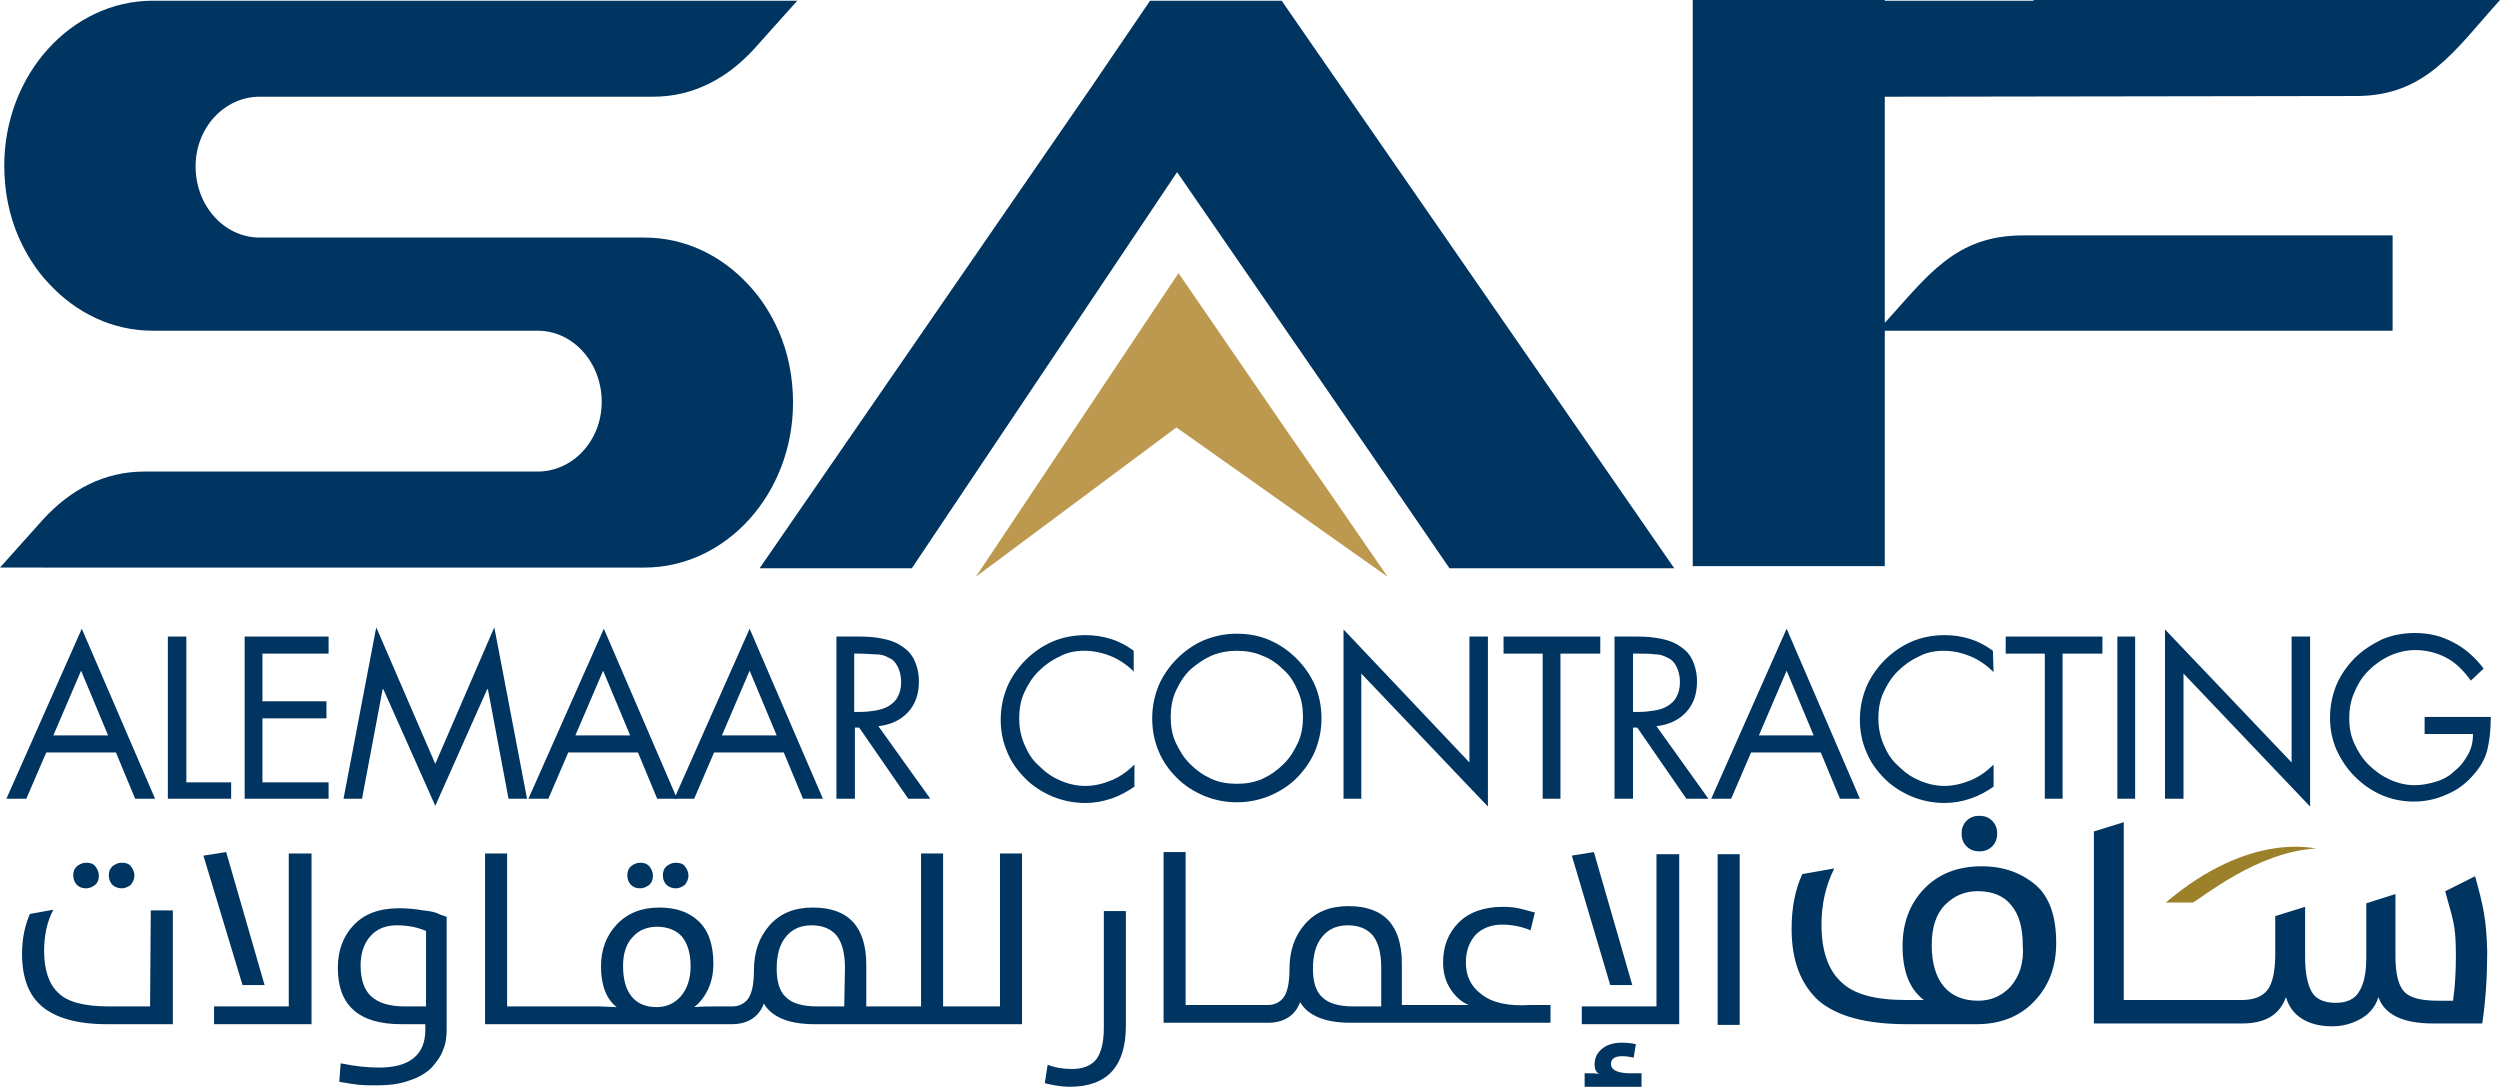 <?xml version="1.0" encoding="utf-8"?>
<!-- Generator: Adobe Illustrator 24.3.0, SVG Export Plug-In . SVG Version: 6.00 Build 0)  -->
<svg version="1.0" id="Layer_1" xmlns="http://www.w3.org/2000/svg" xmlns:xlink="http://www.w3.org/1999/xlink" x="0px" y="0px"
	 viewBox="0 0 351.5 152.8" enable-background="new 0 0 351.5 152.8" xml:space="preserve">
<g>
	<path fill="#003461" d="M6.5,105.8l-2.8,6.5H0.9l10.6-23.9l10.3,23.9H19l-2.7-6.5H6.5z M11.4,94.3l-3.9,9.1h7.7L11.4,94.3z"/>
	<polygon fill="#003461" points="26.2,110 32.5,110 32.5,112.3 23.6,112.3 23.6,89.5 26.2,89.5 	"/>
	<polygon fill="#003461" points="34.4,89.5 46.2,89.5 46.2,91.9 36.9,91.9 36.9,98.6 45.9,98.6 45.9,101 36.9,101 36.9,110 
		46.2,110 46.2,112.3 34.4,112.3 	"/>
	<polygon fill="#003461" points="52.9,88.2 61.2,107.4 69.5,88.2 74.1,112.3 71.5,112.3 68.6,96.9 68.5,96.9 61.2,113.3 53.9,96.9 
		53.8,96.9 50.9,112.3 48.3,112.3 	"/>
	<path fill="#003461" d="M79.9,105.8l-2.8,6.5h-2.8l10.6-23.9l10.3,23.9h-2.8l-2.7-6.5H79.9z M84.8,94.3l-3.9,9.1h7.7L84.8,94.3z"/>
	<path fill="#003461" d="M100.4,105.8l-2.8,6.5h-2.8l10.6-23.9l10.3,23.9h-2.8l-2.7-6.5H100.4z M105.4,94.3l-3.9,9.1h7.7L105.4,94.3
		z"/>
	<path fill="#003461" d="M120.1,112.3h-2.5V89.5h3.3c1.2,0,2.3,0.1,3.2,0.3c1,0.2,1.9,0.5,2.6,1c0.8,0.5,1.4,1.1,1.8,1.9
		c0.4,0.8,0.7,1.9,0.7,3.1c0,1.8-0.5,3.2-1.5,4.3c-1,1.1-2.4,1.8-4.2,2l7.3,10.2h-3.1l-6.9-10h-0.6v10H120.1z M120.1,100.1h0.8
		c0.8,0,1.6-0.1,2.2-0.2s1.3-0.3,1.8-0.6c0.5-0.3,1-0.7,1.3-1.3c0.3-0.5,0.5-1.2,0.5-2.1s-0.2-1.6-0.5-2.2s-0.7-1-1.2-1.2
		c-0.5-0.3-1.1-0.5-1.8-0.5s-1.4-0.1-2.3-0.1h-0.8V100.1z"/>
	<path fill="#003461" d="M159.5,94.5c-0.9-0.9-2-1.7-3.2-2.2s-2.5-0.8-3.8-0.8s-2.4,0.2-3.5,0.8c-1.1,0.5-2.1,1.2-3,2.1
		s-1.5,1.9-2,3s-0.7,2.3-0.7,3.6c0,1.2,0.2,2.4,0.7,3.6s1.1,2.2,2,3c0.9,0.9,1.8,1.6,3,2.1c1.1,0.5,2.3,0.8,3.6,0.8s2.5-0.3,3.7-0.8
		s2.3-1.3,3.2-2.2v3.1c-1,0.7-2.1,1.3-3.3,1.7c-1.2,0.4-2.4,0.6-3.6,0.6c-1.6,0-3.1-0.3-4.6-0.9c-1.4-0.6-2.7-1.4-3.8-2.5
		s-2-2.3-2.6-3.8c-0.6-1.4-0.9-2.9-0.9-4.5s0.3-3.1,0.9-4.6c0.6-1.4,1.5-2.7,2.6-3.8c1.1-1.1,2.4-2,3.8-2.6c1.4-0.6,3-0.9,4.6-0.9
		c2.5,0,4.8,0.7,6.8,2.2v3H159.5z"/>
	<path fill="#003461" d="M178.5,90c1.4,0.6,2.7,1.5,3.8,2.6s2,2.4,2.6,3.8s0.9,3,0.9,4.6s-0.3,3.1-0.9,4.6c-0.6,1.4-1.5,2.7-2.6,3.8
		c-1.1,1.1-2.4,1.9-3.8,2.5c-1.5,0.6-3,0.9-4.6,0.9s-3.1-0.3-4.6-0.9c-1.4-0.6-2.7-1.4-3.8-2.5s-2-2.3-2.6-3.8
		c-0.6-1.4-0.9-3-0.9-4.6s0.3-3.1,0.9-4.6c0.6-1.4,1.5-2.7,2.6-3.8c1.1-1.1,2.4-2,3.8-2.6c1.5-0.6,3-0.9,4.6-0.9
		C175.6,89.1,177.1,89.4,178.5,90 M170.3,92.2c-1.1,0.5-2.1,1.2-3,2c-0.9,0.9-1.5,1.9-2,3s-0.7,2.4-0.7,3.6c0,1.3,0.2,2.5,0.7,3.6
		s1.2,2.2,2,3c0.9,0.9,1.9,1.6,3,2.1s2.3,0.7,3.6,0.7s2.5-0.2,3.6-0.7s2.1-1.2,3-2.1s1.5-1.9,2-3s0.7-2.3,0.7-3.6
		c0-1.3-0.2-2.5-0.7-3.6c-0.5-1.2-1.1-2.2-2-3c-0.9-0.9-1.9-1.6-3-2c-1.1-0.5-2.4-0.7-3.6-0.7C172.7,91.5,171.5,91.7,170.3,92.2"/>
	<polygon fill="#003461" points="188.9,88.5 206.6,107.2 206.6,89.5 209.2,89.5 209.2,113.4 191.4,94.7 191.4,112.3 188.9,112.3 	
		"/>
	<polygon fill="#003461" points="219.4,112.3 216.9,112.3 216.9,91.9 211.4,91.9 211.4,89.5 225,89.5 225,91.9 219.4,91.9 	"/>
	<path fill="#003461" d="M229.6,112.3H227V89.5h3.3c1.2,0,2.2,0.1,3.2,0.3c1,0.2,1.9,0.5,2.6,1c0.8,0.5,1.4,1.1,1.8,1.9
		c0.4,0.8,0.7,1.9,0.7,3.1c0,1.8-0.5,3.2-1.5,4.3c-1,1.1-2.4,1.8-4.2,2l7.3,10.2h-3.1l-6.9-10h-0.6V112.3z M229.6,100.1h0.8
		c0.8,0,1.6-0.1,2.2-0.2c0.7-0.1,1.3-0.3,1.8-0.6c0.5-0.3,1-0.7,1.3-1.3c0.3-0.5,0.5-1.2,0.5-2.1s-0.2-1.6-0.5-2.2s-0.7-1-1.2-1.2
		c-0.5-0.3-1.1-0.5-1.8-0.5c-0.7-0.1-1.4-0.1-2.3-0.1h-0.8V100.1z"/>
	<path fill="#003461" d="M246.2,105.8l-2.8,6.5h-2.8l10.6-23.9l10.3,23.9h-2.8l-2.7-6.5H246.2z M251.2,94.3l-3.9,9.1h7.7L251.2,94.3
		z"/>
	<path fill="#003461" d="M280.3,94.5c-0.9-0.9-2-1.7-3.2-2.2s-2.5-0.8-3.8-0.8c-1.2,0-2.4,0.2-3.5,0.8c-1.1,0.5-2.1,1.2-3,2.1
		s-1.5,1.9-2,3s-0.7,2.3-0.7,3.6c0,1.2,0.2,2.4,0.7,3.6s1.1,2.2,2,3c0.9,0.9,1.8,1.6,3,2.1c1.1,0.5,2.3,0.8,3.6,0.8
		c1.2,0,2.5-0.3,3.7-0.8s2.3-1.3,3.2-2.2v3.1c-1,0.7-2.1,1.3-3.3,1.7c-1.2,0.4-2.4,0.6-3.6,0.6c-1.6,0-3.1-0.3-4.6-0.9
		c-1.4-0.6-2.7-1.4-3.8-2.5c-1.1-1.1-2-2.3-2.6-3.8c-0.6-1.4-0.9-2.9-0.9-4.5s0.3-3.1,0.9-4.6c0.6-1.4,1.5-2.7,2.6-3.8
		c1.1-1.1,2.4-2,3.8-2.6s3-0.9,4.6-0.9c2.5,0,4.8,0.7,6.8,2.2L280.3,94.5L280.3,94.5z"/>
	<polygon fill="#003461" points="290,112.3 287.5,112.3 287.5,91.9 282,91.9 282,89.5 295.6,89.5 295.6,91.9 290,91.9 	"/>
	<rect x="297.7" y="89.5" fill="#003461" width="2.5" height="22.8"/>
	<polygon fill="#003461" points="304.4,88.5 322.2,107.2 322.2,89.5 324.8,89.5 324.8,113.4 307,94.7 307,112.3 304.4,112.3 	"/>
	<path fill="#003461" d="M350.2,100.9c0,1.9-0.2,3.4-0.5,4.6s-1,2.4-1.9,3.4c-1,1.2-2.3,2.2-3.8,2.8c-1.5,0.7-3.1,1-4.6,1
		c-1.6,0-3.1-0.3-4.5-0.9s-2.7-1.5-3.8-2.6c-1.1-1.1-1.9-2.3-2.6-3.8c-0.6-1.4-0.9-2.9-0.9-4.5s0.3-3.1,0.9-4.6
		c0.6-1.4,1.5-2.7,2.6-3.8c1.1-1.1,2.4-1.9,3.8-2.6c1.4-0.6,3-0.9,4.6-0.9c2,0,3.7,0.4,5.4,1.3c1.6,0.8,3.1,2.1,4.3,3.7l-1.8,1.7
		c-1-1.4-2.1-2.5-3.4-3.2s-2.8-1.1-4.4-1.1c-1.3,0-2.5,0.3-3.6,0.8s-2.1,1.2-3,2.1s-1.5,1.9-2,3.1c-0.5,1.1-0.7,2.4-0.7,3.6
		s0.2,2.4,0.7,3.5s1.1,2.1,2,3s1.9,1.6,3,2.1s2.3,0.8,3.5,0.8c1,0,2-0.2,3-0.5s1.9-0.8,2.6-1.5c0.8-0.6,1.4-1.4,1.9-2.3
		s0.7-1.8,0.7-2.9h-6.8v-2.4h9.3V100.9z"/>
	<g>
		<path fill="#003461" d="M12.1,124.9c0.5,0,0.9-0.2,1.3-0.5c0.4-0.4,0.5-0.8,0.5-1.3s-0.2-0.9-0.5-1.3s-0.8-0.5-1.3-0.5
			s-0.9,0.2-1.3,0.5c-0.4,0.4-0.5,0.8-0.5,1.3s0.2,1,0.5,1.3S11.5,124.9,12.1,124.9z"/>
		<path fill="#003461" d="M21.1,141.5h-5.8c-3.4,0-5.8-0.6-7.1-1.9c-1.3-1.2-2-3.2-2-5.9c0-2.1,0.4-4.1,1.3-5.8l-3.3,0.6
			c-0.7,1.6-1.1,3.5-1.1,5.6c0,3.3,0.9,5.8,2.8,7.4c1.9,1.6,4.9,2.5,9.1,2.5h9.3v-16h-3.1L21.1,141.5L21.1,141.5z"/>
		<path fill="#003461" d="M17.1,124.9c0.5,0,0.9-0.2,1.3-0.5c0.3-0.4,0.5-0.8,0.5-1.3s-0.2-0.9-0.5-1.3s-0.8-0.5-1.3-0.5
			s-0.9,0.2-1.3,0.5c-0.4,0.4-0.5,0.8-0.5,1.3s0.2,1,0.5,1.3S16.6,124.9,17.1,124.9z"/>
		<polygon fill="#003461" points="40.6,141.5 30.1,141.5 30.1,144 43.8,144 43.8,120 40.6,120 		"/>
		<polygon fill="#003461" points="37.2,138.5 31.8,119.8 28.6,120.3 34.1,138.5 		"/>
		<path fill="#003461" d="M59.5,128c-1.1-0.2-2.3-0.3-3.4-0.3c-2.8,0-4.9,0.8-6.4,2.4c-1.5,1.6-2.2,3.6-2.2,6c0,5.3,3,7.9,8.9,7.9
			h3.4v0.8c0,3.5-2.2,5.3-6.5,5.3c-1.7,0-3.5-0.2-5.4-0.6l-0.2,2.6l1.8,0.3c1.2,0.2,2.4,0.2,3.5,0.2c1.7,0,3.3-0.2,4.6-0.7
			c1.3-0.4,2.4-1.1,3.1-1.8c0.7-0.8,1.3-1.6,1.6-2.5c0.4-0.9,0.5-1.9,0.5-2.9v-15.8l-0.9-0.3C61.4,128.3,60.6,128.1,59.5,128z
			 M59.9,141.5h-3c-2.2,0-3.7-0.5-4.7-1.4s-1.5-2.4-1.5-4.4c0-1.7,0.5-3.1,1.4-4.1s2.1-1.5,3.7-1.5c1.6,0,3,0.3,4.1,0.8V141.5z"/>
		<path fill="#003461" d="M90,124.9c0.5,0,0.9-0.2,1.3-0.5c0.4-0.4,0.5-0.8,0.5-1.3s-0.2-0.9-0.5-1.3c-0.4-0.4-0.8-0.5-1.3-0.5
			s-0.9,0.2-1.3,0.5c-0.4,0.4-0.5,0.8-0.5,1.3s0.2,1,0.5,1.3S89.4,124.9,90,124.9z"/>
		<path fill="#003461" d="M95,124.9c0.5,0,0.9-0.2,1.3-0.5c0.3-0.4,0.5-0.8,0.5-1.3s-0.2-0.9-0.5-1.3s-0.8-0.5-1.3-0.5
			s-0.9,0.2-1.3,0.5c-0.4,0.4-0.5,0.8-0.5,1.3s0.2,1,0.5,1.3S94.5,124.9,95,124.9z"/>
		<path fill="#003461" d="M140.6,141.5h-4.3h-0.5h-3.2V120h-3.1v21.5h-4.8l0,0h-2.9v-5.8c0-5.4-2.5-8.1-7.5-8.1
			c-2.6,0-4.6,0.8-6.1,2.5s-2.2,3.8-2.2,6.4c0,1.9-0.3,3.2-0.8,3.9s-1.3,1.1-2.2,1.1h-0.1l0,0h-2.3c-0.8,0-1.8,0-3,0.1
			c0.8-0.6,1.5-1.5,2-2.6s0.7-2.3,0.7-3.5c0-2.7-0.7-4.7-2.1-6s-3.2-1.9-5.5-1.9c-2.5,0-4.5,0.8-6,2.4c-1.5,1.6-2.2,3.6-2.2,5.9
			c0,2.7,0.8,4.6,2.2,5.7l-2.4-0.1h-2l0,0h-3.4h-0.5H75l0,0h-3.7V120h-3.1v24H75l0,0h3.4h0.5h3.9l0,0h19.6l0,0h0.5
			c2.2,0,3.8-1,4.5-2.9c1.1,1.9,3.5,2.9,7.1,2.9h10.7l0,0h10.6h0.5h7.4v-24h-3.1L140.6,141.5L140.6,141.5z M95.7,140.1
			c-0.9,1-2,1.5-3.4,1.5c-1.5,0-2.7-0.5-3.5-1.5s-1.2-2.4-1.2-4.3c0-1.8,0.5-3.2,1.4-4.1c0.9-1,2.1-1.4,3.4-1.4
			c1.5,0,2.7,0.5,3.5,1.4c0.8,1,1.2,2.4,1.2,4.2C97.1,137.6,96.6,139.1,95.7,140.1z M118.7,141.5h-3.8c-2,0-3.5-0.4-4.4-1.3
			c-0.9-0.8-1.3-2.2-1.3-4c0-1.9,0.4-3.4,1.3-4.5s2.1-1.6,3.6-1.6c1.6,0,2.7,0.5,3.5,1.4c0.8,1,1.2,2.5,1.2,4.6L118.7,141.5
			L118.7,141.5z"/>
		<path fill="#003461" d="M155.2,144.5c0,2.1-0.4,3.6-1.1,4.5c-0.8,0.9-1.9,1.3-3.4,1.3c-1.2,0-2.4-0.2-3.4-0.6l-0.4,2.6
			c1.2,0.3,2.4,0.5,3.5,0.5c5.3,0,7.9-2.9,7.9-8.6v-16.1h-3.1V144.5z"/>
		<path fill="#003461" d="M208.3,139.8c-1.5-1.1-2.2-2.6-2.2-4.5c0-1.6,0.5-2.9,1.4-3.9c0.9-0.9,2.2-1.4,3.7-1.4
			c1.4,0,2.8,0.3,4,0.8l0.6-2.5l-1.5-0.4c-1-0.3-2-0.4-3-0.4c-2.7,0-4.8,0.8-6.2,2.2c-1.5,1.5-2.2,3.4-2.2,5.6c0,1.4,0.3,2.6,1,3.7
			c0.7,1.1,1.6,1.9,2.6,2.3H200l0,0h-2.9v-5.8c0-5.4-2.5-8.1-7.5-8.1c-2.6,0-4.6,0.8-6.1,2.5s-2.2,3.8-2.2,6.4
			c0,1.9-0.3,3.2-0.8,3.9s-1.3,1.1-2.2,1.1h-0.1l0,0h-3.9h-0.5h-3.4l0,0h-3.7v-21.5h-3.1v24h6.9l0,0h3.4h0.5h3.4l0,0h0.5
			c2.2,0,3.8-1,4.5-2.9c1.1,1.9,3.5,2.9,7.1,2.9h10.7l0,0H218v-2.5h-2.8C212.1,141.5,209.8,141,208.3,139.8z M194.1,141.5h-3.8
			c-2,0-3.5-0.4-4.4-1.3c-0.9-0.8-1.3-2.2-1.3-4c0-1.9,0.4-3.4,1.3-4.5c0.9-1.1,2.1-1.6,3.6-1.6c1.6,0,2.7,0.5,3.5,1.4
			c0.8,1,1.2,2.5,1.2,4.6v5.4H194.1z"/>
		<polygon fill="#003461" points="229.5,138.5 224.1,119.8 221,120.3 226.4,138.5 		"/>
		<path fill="#003461" d="M226.5,149.6c0-0.7,0.5-1.1,1.6-1.1c0.5,0,1.1,0.1,1.6,0.2l0.3-1.9c-0.5-0.1-1.1-0.2-1.9-0.2
			c-1.3,0-2.2,0.3-2.9,0.9c-0.7,0.6-1,1.3-1,2.2c0,0.6,0.2,1,0.6,1.3c-0.4-0.1-1-0.1-2-0.1v1.9h8v-1.9h-2
			C227.3,150.8,226.5,150.4,226.5,149.6z"/>
		<polygon fill="#003461" points="232.9,141.5 222.4,141.5 222.4,144 236.1,144 236.1,120.1 232.9,120.1 		"/>
		<rect x="241.5" y="120.1" fill="#003461" width="3.1" height="24"/>
		<path fill="#003461" d="M278.3,119.7c0.7,0,1.3-0.2,1.8-0.7s0.7-1.1,0.7-1.8c0-0.7-0.2-1.3-0.7-1.8s-1.1-0.7-1.8-0.7
			c-0.7,0-1.3,0.2-1.8,0.7s-0.7,1.1-0.7,1.8c0,0.7,0.2,1.3,0.7,1.8C277,119.5,277.6,119.7,278.3,119.7z"/>
		<path fill="#003461" d="M278.6,121.8c-3.4,0-6.1,1.1-8.1,3.2s-3,4.8-3,8c0,3.6,1,6.1,3,7.6H268c-4.4,0-7.4-0.8-9.2-2.6
			c-1.8-1.7-2.7-4.4-2.7-8c0-2.9,0.6-5.5,1.8-7.9l-4.5,0.8c-1,2.2-1.5,4.7-1.5,7.7c0,4.5,1.3,7.8,3.8,10.1c2.6,2.2,6.7,3.3,12.4,3.3
			h9.8c3.4,0,6.1-1.1,8.1-3.2c2.1-2.2,3.1-4.9,3.1-8.2c0-3.7-0.9-6.4-2.8-8.1C284.2,122.7,281.7,121.8,278.6,121.8z M282.7,138.7
			c-1.2,1.3-2.7,2-4.6,2c-2.1,0-3.7-0.7-4.8-2c-1.1-1.3-1.7-3.3-1.7-5.8s0.6-4.4,1.9-5.7c1.3-1.3,2.8-1.9,4.6-1.9
			c2.1,0,3.7,0.7,4.7,2c1.1,1.3,1.6,3.2,1.6,5.6C284.6,135.4,283.9,137.3,282.7,138.7z"/>
		<path fill="#003461" d="M348,123.2l-4.2,2.1c1,3.9,1.5,4.4,1.5,9c0,2.2-0.1,4.3-0.4,6.4h-2.1c-2.4,0-4-0.4-4.8-1.3
			c-0.8-0.9-1.2-2.5-1.2-5v-8.7l-4.1,1.3v7.6c0,2.1-0.3,3.7-1,4.8c-0.6,1.1-1.8,1.6-3.3,1.6c-1.6,0-2.8-0.5-3.4-1.6
			s-0.9-2.7-0.9-4.8v-7.1l-4.2,1.3v5.4c0,2.4-0.4,4.1-1.1,5s-1.9,1.4-3.6,1.4h-0.9l0,0H309h-0.7H303l0,0h-4.4v-25l-4.2,1.3v27h9.3
			l0,0h4.6h0.7h4.6l0,0h1.6c3.3,0,5.3-1.2,6.2-3.7c0.4,1.3,1.1,2.3,2.2,3s2.5,1.1,4.3,1.1c1.5,0,2.9-0.4,4.1-1.1
			c1.2-0.7,2-1.7,2.4-3c0.9,2.5,3.5,3.7,7.7,3.7h6.9c0.5-3.3,0.7-6.7,0.7-10.1C349.6,129.2,349.1,127.2,348,123.2z"/>
	</g>
	<path fill="#9C812A" d="M325.7,119.3c-0.1,0.1-9.2-2.6-21.2,7.6h3.8C309.3,126.5,317.3,119.7,325.7,119.3"/>
	<path fill="#003461" d="M36.5,13.6c-4.9,0-9,4.3-9,9.8s4,10,9,10h54.1c5.7,0,10.8,2.5,14.6,6.6c1.8,1.9,3.2,4.1,4.3,6.6
		c1.3,3,2,6.4,2,10c0,12.8-9.4,23.2-20.9,23.2H0l6-6.7c3.9-4.3,8.7-6.8,14.3-6.8h55.3c4.9,0,9-4.3,9-9.8s-4-10-9-10H21.5
		c-5.7,0-10.8-2.5-14.6-6.6c-1.8-1.9-3.2-4.1-4.3-6.6c-1.3-3-2-6.4-2-10C0.6,10.5,10,0.1,21.5,0.1h90.6l-6,6.7
		c-3.9,4.3-8.7,6.8-14.3,6.8H36.5z"/>
	<path fill="#003461" d="M265,13.6v31.8c6-6.6,9.9-12.3,19.4-12.3h52v13.4H265v33.1h-27V0h27v0.1h20.9V0h65.6
		c-6.4,7.1-10.4,13.5-20.2,13.5L265,13.6L265,13.6z"/>
	<polygon fill="#BD9950" points="165.4,60.1 195.1,81.1 186.7,68.9 180.8,60.4 165.7,38.4 137.2,81.1 	"/>
	<polygon fill="#003461" points="180.2,0.1 161.7,0.1 153.4,12.3 106.8,79.9 128.2,79.9 165.5,24.2 185.2,52.8 192.9,64 203.8,79.9 
		235.4,79.9 	"/>
</g>
</svg>
